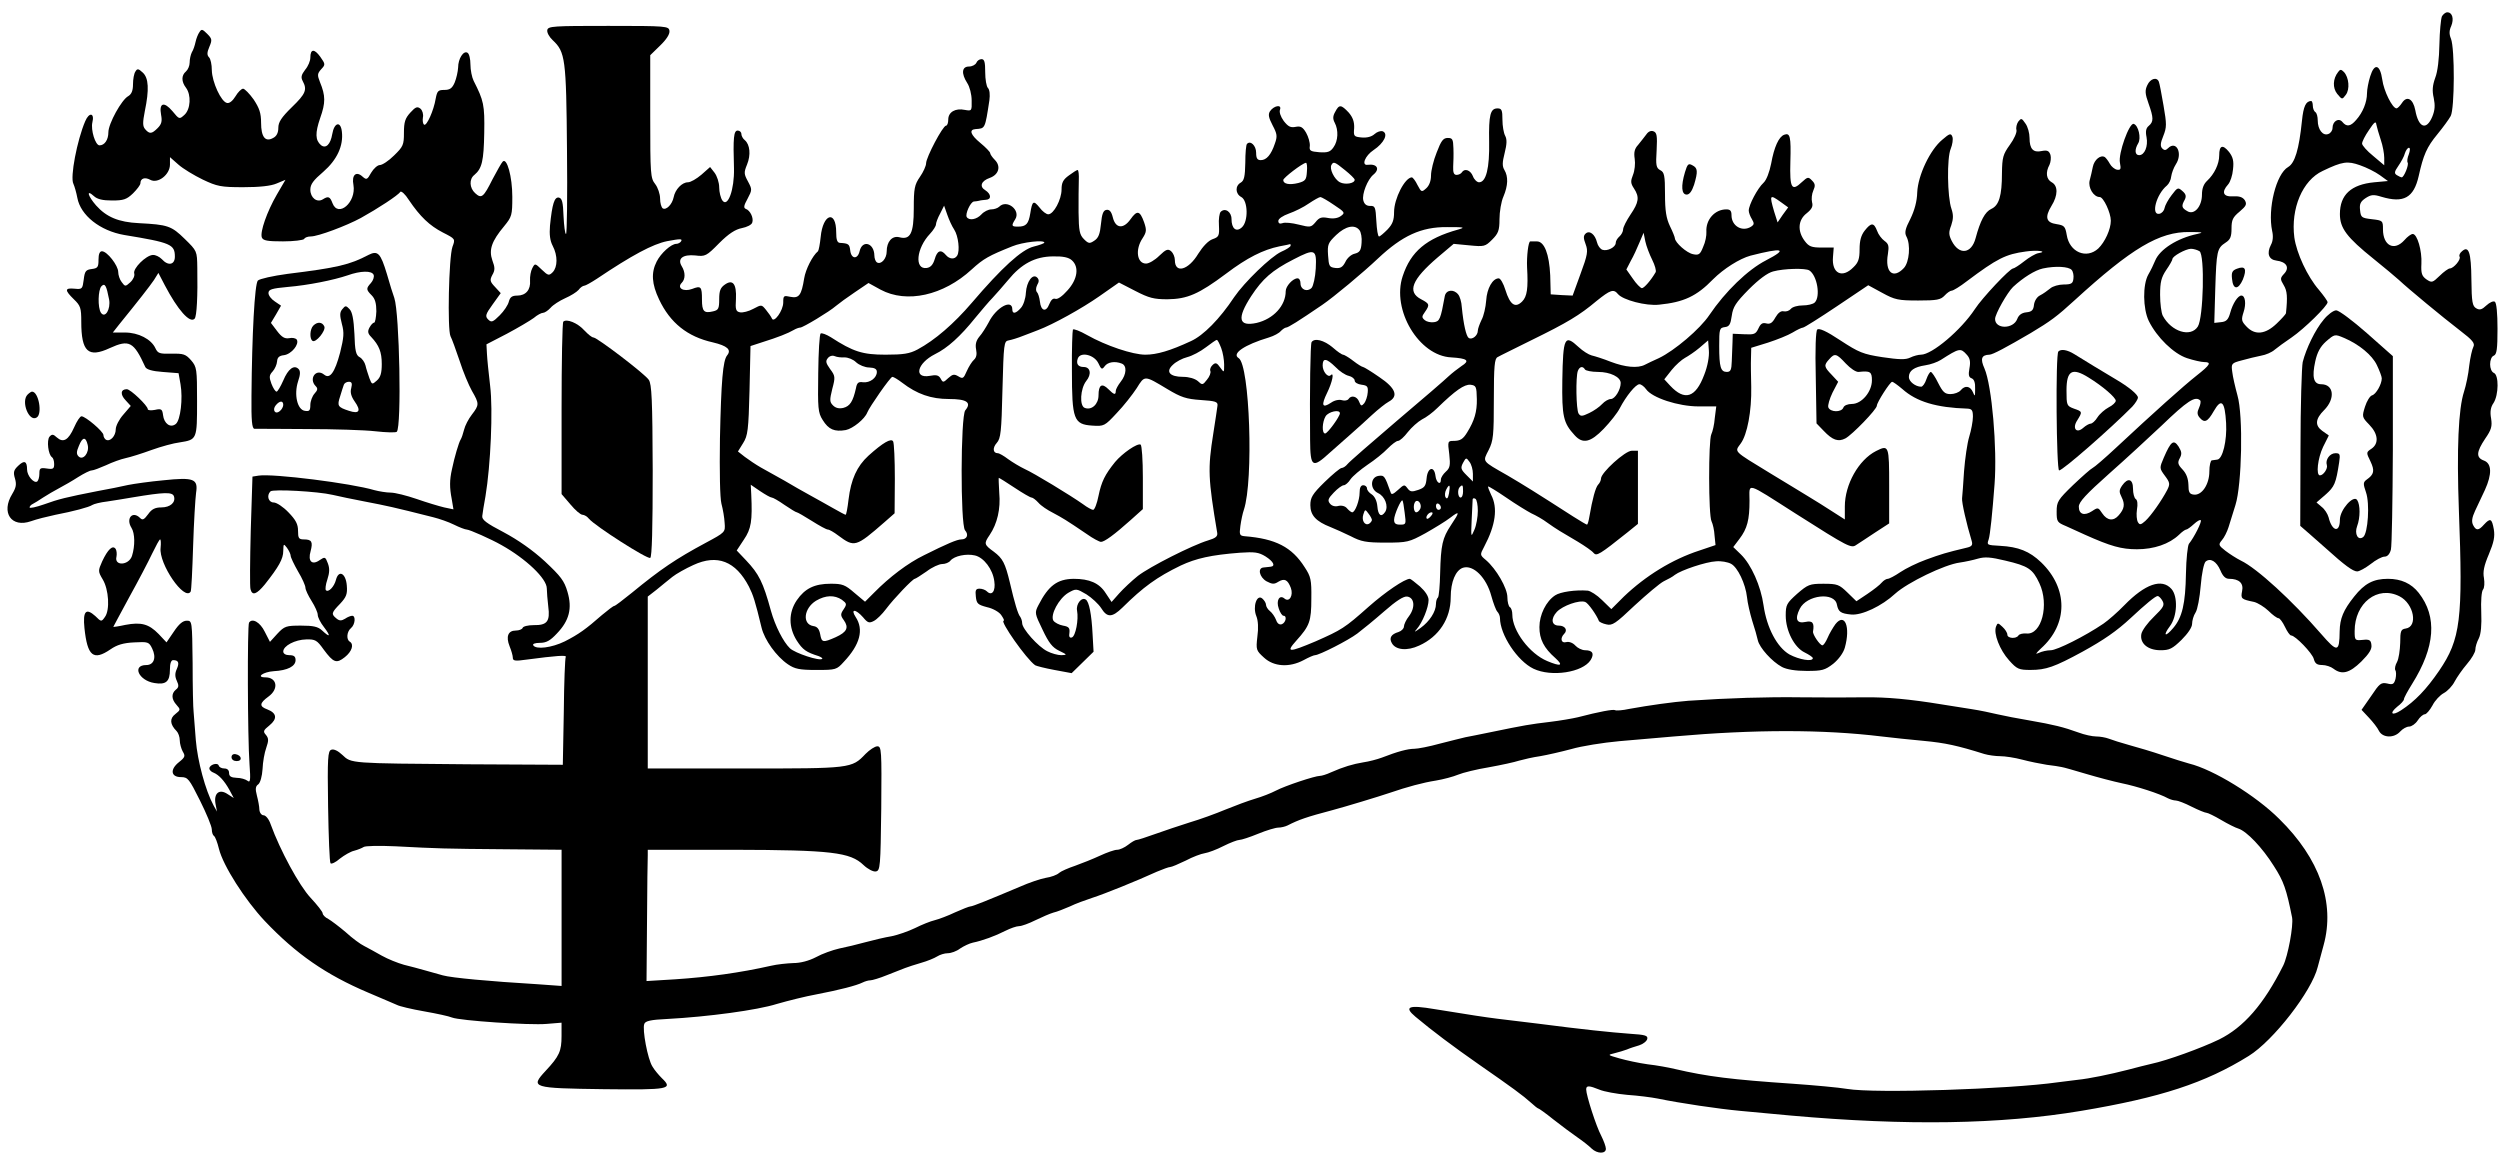 <svg preserveAspectRatio="xMidYMid meet" viewBox="0 0 1015 471" height="471pt" width="1015pt" xmlns="http://www.w3.org/2000/svg" version="1.0">

<g stroke="none" fill="#000000" transform="translate(0,471) scale(0.1,-0.1)">
<path d="M9914 4643 c-4 -10 -9 -61 -10 -113 -1 -58 -7 -111 -17 -136 -11 -31
-13 -52 -6 -82 6 -30 5 -49 -6 -76 -24 -57 -56 -45 -69 27 -9 46 -34 60 -54
29 -8 -12 -18 -22 -22 -22 -17 0 -52 71 -58 117 -9 62 -32 68 -49 13 -7 -22
-13 -53 -13 -69 0 -36 -17 -78 -44 -108 -23 -27 -39 -29 -56 -8 -15 18 -40 3
-40 -25 0 -10 -8 -21 -17 -24 -22 -9 -43 18 -43 55 0 15 -4 31 -10 34 -5 3
-10 15 -10 26 0 10 -3 19 -7 19 -21 -1 -31 -21 -37 -80 -12 -118 -29 -172 -56
-188 -49 -28 -84 -170 -65 -260 5 -21 3 -42 -5 -56 -18 -35 -9 -60 22 -64 41
-5 55 -28 32 -53 -17 -18 -17 -22 -2 -47 14 -23 16 -47 9 -114 -1 -4 -18 -23
-38 -42 -46 -44 -88 -48 -122 -12 -21 22 -22 28 -12 59 11 33 7 67 -9 67 -14
0 -35 -32 -45 -69 -8 -29 -16 -37 -38 -39 l-27 -3 4 138 c5 154 7 165 42 188
19 12 24 24 24 57 0 35 5 46 33 69 27 23 30 30 21 46 -9 13 -22 17 -48 16 -40
-3 -48 17 -20 48 9 10 18 37 20 61 4 34 0 50 -16 71 -26 32 -40 27 -40 -14 0
-35 -20 -76 -49 -103 -14 -13 -21 -31 -21 -56 0 -49 -32 -85 -60 -67 -23 13
-24 21 -10 46 7 14 5 23 -9 35 -18 16 -20 16 -44 -16 -14 -18 -27 -42 -29 -53
-2 -11 -11 -21 -21 -23 -35 -7 -13 79 31 115 8 7 16 23 17 36 2 14 10 36 19
50 29 44 2 99 -32 65 -9 -9 -15 -9 -23 -1 -9 9 -8 22 4 51 14 35 14 48 1 123
-8 46 -16 90 -19 97 -8 21 -35 13 -47 -14 -10 -21 -9 -35 5 -74 21 -59 21 -74
1 -91 -11 -9 -14 -22 -9 -46 7 -37 -8 -73 -30 -73 -18 0 -19 23 -4 48 13 21 1
73 -18 79 -18 6 -64 -122 -56 -158 5 -26 3 -30 -12 -28 -10 2 -23 13 -29 24
-6 11 -15 23 -20 27 -17 11 -43 -10 -49 -39 -3 -16 -9 -41 -13 -56 -7 -29 16
-67 41 -67 15 0 45 -64 45 -96 0 -35 -24 -87 -51 -113 -48 -44 -117 -15 -128
55 -6 35 -10 39 -41 44 -43 6 -49 28 -21 74 27 43 27 82 1 96 -22 12 -26 40
-9 71 5 11 7 29 4 40 -6 17 -13 20 -35 16 -35 -8 -50 8 -50 53 0 19 -7 46 -17
59 -15 22 -17 22 -29 7 -6 -9 -10 -25 -7 -34 2 -10 -10 -37 -27 -60 -28 -39
-31 -51 -32 -115 0 -92 -12 -131 -43 -145 -26 -12 -45 -48 -64 -119 -17 -64
-67 -70 -97 -11 -12 24 -13 35 -2 63 9 27 9 43 1 67 -17 48 -19 207 -3 244 7
17 10 39 7 48 -6 16 -11 15 -41 -11 -50 -41 -99 -145 -102 -214 -1 -37 -11
-73 -28 -108 -21 -40 -24 -56 -16 -71 18 -33 12 -104 -10 -128 -44 -47 -78
-17 -65 57 5 32 3 41 -14 53 -11 8 -25 26 -30 41 -13 34 -24 34 -50 1 -15 -19
-21 -41 -21 -76 0 -39 -5 -54 -25 -73 -46 -47 -89 -25 -83 42 l3 38 -49 0
c-41 0 -52 4 -69 27 -30 40 -27 85 8 112 21 17 27 28 22 45 -3 13 -1 34 5 47
9 20 8 28 -5 41 -15 16 -18 15 -41 -6 -42 -40 -50 -25 -47 82 3 103 -1 119
-25 110 -22 -8 -41 -50 -53 -117 -7 -35 -19 -67 -31 -78 -24 -22 -60 -90 -60
-113 0 -8 6 -24 13 -35 10 -17 9 -22 -3 -30 -36 -23 -80 2 -80 46 0 18 -5 24
-21 24 -47 0 -84 -42 -81 -91 1 -15 -4 -42 -13 -61 -12 -31 -18 -35 -41 -30
-26 5 -73 47 -74 65 0 4 -9 27 -20 49 -15 32 -20 62 -20 130 0 76 -3 89 -19
97 -17 9 -19 20 -15 81 3 59 1 72 -13 77 -10 4 -21 -1 -29 -13 -8 -10 -22 -29
-33 -42 -15 -16 -18 -31 -14 -57 3 -19 0 -48 -7 -65 -10 -25 -10 -34 4 -55 23
-35 20 -56 -14 -106 -16 -24 -30 -51 -30 -60 0 -9 -7 -22 -15 -29 -8 -7 -15
-18 -15 -26 0 -18 -35 -35 -54 -28 -9 3 -19 17 -22 30 -8 33 -31 51 -47 35 -9
-9 -8 -19 1 -43 10 -27 8 -42 -21 -120 l-32 -88 -44 2 -45 3 -2 77 c-4 87 -24
138 -54 138 -11 0 -23 0 -27 0 -8 0 -15 -62 -13 -105 5 -86 0 -119 -20 -139
-28 -28 -49 -14 -68 47 -8 26 -20 47 -27 47 -25 0 -48 -41 -51 -90 -2 -27 -10
-63 -19 -79 -8 -17 -15 -36 -15 -44 0 -19 -23 -38 -37 -29 -10 7 -21 54 -28
125 -1 21 -8 44 -15 52 -19 23 -49 18 -54 -7 -17 -94 -21 -103 -44 -106 -13
-2 -30 2 -37 8 -13 11 -13 15 0 33 21 30 19 34 -15 52 -58 30 -38 80 67 170
l65 55 63 -6 c61 -6 65 -5 93 23 25 25 30 37 30 83 0 30 7 72 16 92 19 45 20
81 4 108 -9 15 -9 30 1 69 9 36 10 55 2 70 -6 11 -11 40 -11 65 0 39 -3 46
-20 46 -29 0 -36 -26 -34 -135 2 -107 -12 -165 -41 -165 -8 0 -20 11 -25 25
-10 25 -34 33 -45 15 -3 -5 -13 -10 -21 -10 -11 0 -15 9 -14 33 1 17 2 51 1
75 -1 37 -4 42 -23 42 -19 0 -27 -12 -45 -59 -13 -32 -23 -74 -23 -93 0 -22
-7 -41 -19 -52 -19 -17 -20 -17 -36 13 -8 17 -19 31 -23 31 -28 -1 -72 -86
-72 -141 0 -33 -6 -49 -27 -71 -15 -15 -30 -28 -34 -28 -5 0 -9 28 -11 63 -3
56 -5 62 -25 61 -15 0 -24 7 -28 23 -6 25 17 84 41 104 28 23 15 45 -23 40
-27 -4 -11 37 24 60 42 28 61 66 37 76 -8 3 -23 -2 -33 -11 -12 -11 -31 -16
-53 -14 -31 3 -33 5 -30 38 1 25 -5 43 -22 63 -31 33 -39 34 -55 3 -10 -17
-10 -29 -2 -44 16 -30 14 -74 -5 -100 -13 -19 -24 -22 -57 -20 -37 3 -42 6
-39 26 1 13 -6 37 -15 53 -14 24 -23 28 -43 24 -20 -4 -30 1 -48 24 -13 18
-19 37 -15 46 8 23 -26 16 -41 -7 -8 -13 -5 -26 11 -57 18 -34 20 -44 9 -74
-15 -45 -34 -67 -57 -67 -14 0 -19 7 -19 30 0 29 -23 51 -37 36 -4 -3 -7 -38
-7 -77 -1 -56 -5 -72 -18 -80 -24 -13 -23 -46 2 -59 27 -15 29 -99 2 -123 -23
-21 -42 -5 -42 34 0 29 -26 47 -44 29 -5 -5 -9 -30 -7 -55 2 -42 0 -47 -26
-56 -17 -6 -39 -29 -58 -59 -40 -67 -95 -82 -95 -26 0 13 -7 29 -15 36 -13 11
-21 8 -48 -18 -18 -18 -42 -32 -54 -32 -37 0 -45 57 -14 103 16 25 17 33 6 65
-17 47 -28 50 -55 12 -29 -41 -61 -38 -72 8 -6 24 -14 32 -26 30 -13 -2 -18
-17 -22 -57 -4 -41 -10 -57 -27 -68 -19 -13 -24 -12 -42 6 -18 18 -21 34 -22
109 0 48 0 106 1 130 1 23 -1 42 -5 42 -3 0 -19 -10 -35 -22 -24 -17 -30 -30
-30 -57 0 -41 -32 -101 -54 -101 -8 0 -24 12 -35 27 -25 31 -30 28 -38 -23 -7
-43 -17 -54 -50 -54 -26 0 -28 3 -11 30 23 37 -34 82 -65 51 -6 -6 -21 -11
-32 -11 -12 0 -30 -9 -40 -20 -19 -21 -50 -27 -60 -11 -7 12 15 61 29 63 6 0
16 2 21 3 6 2 18 3 28 4 23 1 22 23 -3 39 -25 15 -16 38 19 50 36 13 46 47 20
73 -10 10 -19 23 -19 28 0 4 -18 23 -40 41 -40 33 -47 54 -19 56 39 3 38 -1
56 117 3 23 1 43 -6 50 -6 6 -11 35 -11 64 0 41 -3 53 -15 53 -9 0 -18 -7 -21
-15 -4 -8 -17 -15 -30 -15 -29 0 -32 -28 -7 -67 10 -15 18 -46 18 -71 1 -43 0
-43 -28 -38 -38 8 -67 -9 -67 -39 0 -14 -4 -25 -9 -25 -13 0 -81 -129 -81
-153 0 -10 -11 -35 -25 -55 -22 -32 -25 -47 -25 -128 0 -102 -14 -129 -59
-117 -29 7 -51 -18 -51 -58 0 -29 -23 -55 -40 -44 -5 3 -10 16 -10 28 -1 51
-49 65 -60 17 -8 -34 -34 -32 -38 3 -3 26 -7 29 -42 31 -11 1 -15 13 -15 43 0
92 -54 76 -63 -19 -3 -29 -8 -55 -11 -58 -22 -18 -50 -73 -56 -110 -11 -69
-21 -82 -56 -75 -27 6 -29 5 -29 -23 0 -33 -38 -85 -46 -65 -3 7 -14 23 -24
35 -18 22 -18 22 -52 4 -18 -10 -43 -16 -53 -14 -17 3 -20 11 -17 54 3 62 -13
82 -46 58 -17 -12 -22 -25 -22 -58 0 -39 -3 -45 -25 -50 -37 -9 -45 0 -45 48
0 53 -4 57 -40 43 -35 -13 -63 4 -42 25 15 15 15 43 0 67 -19 31 4 49 55 44
40 -5 45 -3 97 50 39 39 66 56 92 61 20 4 39 13 42 22 7 18 -8 50 -26 56 -10
4 -8 14 7 41 19 36 19 38 2 70 -17 31 -17 37 -4 69 16 39 12 81 -9 99 -8 6
-14 18 -14 25 0 8 -7 14 -15 14 -16 0 -19 -28 -15 -154 2 -85 -25 -160 -47
-130 -7 10 -13 34 -13 53 0 20 -9 47 -19 60 l-18 23 -35 -31 c-20 -17 -44 -31
-55 -31 -24 0 -52 -29 -58 -61 -6 -29 -30 -53 -44 -45 -6 4 -11 22 -11 40 0
18 -9 45 -20 59 -19 24 -20 40 -20 274 l0 249 40 39 c26 25 40 47 38 60 -3 19
-10 20 -248 20 -224 0 -245 -1 -248 -17 -2 -10 8 -28 22 -41 51 -48 55 -74 58
-445 2 -188 0 -342 -4 -342 -4 0 -8 33 -10 72 -2 58 -6 73 -19 76 -18 3 -27
-25 -36 -114 -3 -36 0 -61 11 -82 21 -40 20 -86 0 -107 -15 -15 -19 -14 -44
10 -28 27 -28 27 -39 6 -6 -11 -10 -34 -9 -50 3 -37 -17 -61 -52 -61 -21 0
-29 -6 -34 -24 -3 -14 -20 -39 -37 -56 -28 -28 -34 -30 -47 -17 -13 13 -11 21
18 61 l33 46 -23 25 c-21 22 -22 28 -11 49 11 19 11 30 0 59 -15 43 -3 78 48
139 31 38 33 44 33 119 0 82 -22 161 -39 143 -5 -5 -23 -37 -41 -71 -37 -74
-45 -81 -71 -57 -23 21 -25 57 -3 74 31 26 38 57 40 170 2 115 -2 131 -43 212
-7 14 -13 44 -13 66 0 23 -5 44 -12 48 -16 10 -38 -24 -38 -60 -1 -17 -7 -44
-14 -61 -10 -23 -19 -30 -42 -30 -25 0 -29 -4 -35 -35 -8 -49 -37 -113 -47
-106 -5 3 -7 16 -5 29 3 13 -2 29 -10 36 -13 10 -20 7 -41 -16 -21 -23 -26
-38 -26 -82 0 -49 -3 -56 -40 -92 -22 -22 -48 -39 -58 -39 -9 0 -25 -14 -35
-31 -16 -29 -19 -30 -35 -16 -26 24 -45 7 -37 -34 12 -70 -62 -134 -85 -74
-10 27 -17 30 -39 16 -24 -15 -51 6 -51 39 0 22 12 38 53 73 55 48 82 105 75
163 -5 44 -31 37 -39 -10 -7 -42 -26 -61 -46 -45 -23 20 -24 49 -3 110 22 62
22 90 -1 146 -11 28 -11 34 5 52 18 19 17 21 -4 51 -24 33 -40 32 -40 -4 0
-13 -9 -35 -21 -49 -16 -21 -18 -31 -10 -46 19 -35 12 -52 -44 -106 -43 -42
-55 -61 -55 -84 0 -20 -7 -34 -21 -41 -32 -18 -49 4 -49 62 0 39 -7 59 -30 94
-17 24 -37 44 -43 44 -7 0 -21 -14 -31 -31 -11 -18 -24 -29 -34 -27 -24 4 -61
85 -62 133 0 23 -5 46 -11 52 -9 9 -9 20 1 43 12 28 11 33 -9 53 -19 19 -23
20 -31 7 -6 -8 -13 -26 -16 -40 -3 -14 -9 -33 -15 -42 -5 -10 -9 -28 -9 -42 0
-13 -7 -29 -15 -36 -19 -16 -19 -41 0 -66 22 -29 19 -87 -6 -110 -21 -19 -21
-19 -49 15 -34 40 -55 34 -46 -15 5 -26 2 -38 -14 -54 -24 -24 -33 -25 -51 -4
-10 12 -10 27 -1 73 18 87 16 135 -9 157 -17 16 -22 16 -29 4 -6 -8 -10 -32
-10 -52 0 -26 -6 -40 -19 -48 -27 -14 -81 -112 -81 -147 0 -30 -15 -53 -36
-53 -17 0 -36 63 -29 93 10 39 -13 43 -29 5 -33 -77 -62 -228 -48 -254 5 -11
12 -36 16 -57 13 -71 92 -134 191 -151 189 -31 205 -38 205 -88 0 -33 -27 -39
-53 -10 -10 10 -26 18 -37 17 -28 -2 -81 -55 -75 -75 3 -9 -4 -25 -16 -36 -20
-18 -21 -18 -35 1 -8 10 -14 29 -14 41 0 26 -45 84 -66 84 -9 0 -14 -11 -14
-34 0 -30 -3 -35 -27 -38 -24 -3 -29 -8 -33 -43 -5 -38 -6 -40 -37 -37 -41 4
-41 -6 -3 -43 27 -26 30 -35 30 -91 0 -122 28 -148 116 -107 79 36 97 26 144
-77 5 -10 28 -17 71 -20 l64 -5 8 -45 c10 -58 0 -145 -19 -161 -22 -18 -48 1
-52 36 -3 24 -7 27 -33 21 -16 -3 -29 -2 -29 3 0 14 -70 81 -85 81 -25 0 -28
-21 -5 -45 l21 -23 -30 -35 c-17 -19 -31 -46 -31 -60 0 -27 -23 -52 -40 -42
-5 3 -10 12 -10 19 0 14 -73 76 -89 76 -6 0 -19 -20 -30 -45 -23 -52 -44 -64
-70 -41 -15 14 -20 14 -30 3 -12 -15 -5 -73 10 -83 5 -3 9 -15 9 -28 0 -19 -4
-22 -30 -18 -27 4 -30 1 -30 -21 0 -14 -4 -28 -9 -32 -14 -8 -41 24 -41 49 0
34 -11 39 -36 15 -18 -17 -21 -26 -13 -52 7 -24 4 -37 -11 -62 -47 -76 -4
-139 76 -111 22 8 66 19 99 26 73 14 137 31 150 40 6 4 33 11 60 14 28 4 75
12 105 17 126 21 159 22 166 5 9 -25 -14 -46 -51 -46 -25 0 -39 -7 -53 -27
-17 -23 -23 -26 -33 -16 -31 31 -59 -2 -35 -40 14 -22 15 -73 2 -114 -13 -39
-73 -42 -63 -3 2 10 1 24 -3 31 -12 18 -32 -1 -55 -50 -17 -38 -17 -41 2 -73
25 -41 30 -125 9 -153 -14 -20 -15 -20 -39 4 -38 34 -51 20 -44 -49 12 -114
36 -134 106 -86 26 18 52 26 96 28 56 3 60 2 73 -25 18 -37 7 -67 -24 -67 -59
0 -31 -63 33 -73 47 -8 63 6 63 54 0 26 5 39 13 39 22 0 26 -11 15 -36 -8 -17
-8 -31 0 -48 9 -19 8 -27 -4 -36 -19 -16 -18 -39 3 -62 17 -19 16 -20 -5 -37
-24 -18 -22 -42 5 -69 7 -7 13 -24 13 -38 0 -13 6 -34 12 -45 11 -18 10 -23
-15 -43 -38 -30 -33 -61 8 -61 28 0 33 -7 77 -95 26 -52 48 -105 48 -117 0
-12 4 -24 9 -27 5 -3 14 -27 20 -52 17 -69 106 -208 186 -293 127 -134 248
-218 420 -291 55 -23 107 -46 117 -50 9 -5 58 -17 110 -26 51 -9 102 -20 113
-25 32 -13 317 -32 384 -26 l61 5 0 -54 c0 -62 -9 -82 -65 -142 -63 -68 -55
-70 237 -74 266 -3 282 0 235 45 -12 12 -30 33 -38 47 -19 29 -42 151 -33 173
4 12 27 17 92 20 168 9 367 36 446 61 45 13 117 31 161 39 94 18 163 36 187
48 10 5 24 9 32 9 7 0 38 9 67 21 30 12 63 25 74 29 11 4 40 14 65 21 25 7 54
19 65 26 11 7 30 13 43 13 13 0 36 8 50 19 15 10 38 21 52 24 39 8 91 27 132
48 20 10 45 19 56 19 10 0 40 11 66 24 27 13 59 27 73 31 14 3 44 15 67 25 22
11 64 26 91 35 50 16 181 69 262 106 24 10 48 19 54 19 6 0 34 12 63 26 28 15
63 28 77 30 14 2 49 15 76 29 28 14 57 25 65 25 8 0 42 11 76 25 34 14 71 25
82 25 11 0 28 4 38 9 45 23 76 34 182 62 49 13 188 55 235 71 67 23 133 41
185 49 30 5 71 16 90 24 19 8 76 22 125 30 50 9 105 21 123 27 18 5 56 14 85
18 29 5 86 18 127 29 41 12 129 26 195 32 66 6 165 14 220 19 331 29 606 29
845 0 41 -5 118 -13 172 -18 85 -8 136 -19 244 -53 17 -5 46 -9 65 -9 19 0 59
-6 89 -14 30 -8 75 -17 100 -21 25 -3 52 -7 60 -9 8 -1 53 -14 100 -28 47 -14
112 -31 145 -38 59 -12 153 -42 187 -61 10 -5 24 -9 32 -9 8 0 37 -11 64 -25
28 -14 55 -25 61 -25 5 0 32 -13 59 -29 27 -16 59 -32 70 -35 34 -11 97 -77
144 -152 40 -62 51 -94 74 -209 6 -33 -17 -157 -36 -195 -79 -158 -161 -251
-260 -300 -72 -35 -213 -86 -275 -99 -22 -5 -65 -16 -95 -24 -74 -19 -156 -36
-205 -41 -22 -3 -58 -7 -80 -10 -196 -28 -743 -46 -855 -27 -36 6 -135 15
-220 21 -250 17 -347 29 -480 60 -25 6 -74 15 -110 19 -36 5 -87 16 -115 24
-49 14 -49 14 -20 21 17 4 39 11 50 15 11 5 33 12 50 17 16 5 31 17 33 26 3
14 -9 17 -70 21 -80 6 -188 17 -373 41 -66 8 -140 17 -165 20 -48 6 -108 15
-255 39 -106 18 -127 10 -78 -31 68 -57 152 -120 258 -194 134 -93 179 -126
211 -155 14 -13 27 -23 29 -23 3 0 31 -20 62 -45 32 -25 76 -58 98 -73 22 -15
47 -35 57 -45 23 -22 58 -22 58 -1 0 9 -9 33 -19 53 -20 37 -61 164 -61 188 0
17 12 16 54 -1 19 -8 69 -17 112 -21 44 -3 99 -10 124 -15 92 -19 248 -42 335
-50 50 -5 142 -13 205 -19 472 -42 852 -36 1180 19 322 54 503 113 680 223
100 62 256 263 280 361 5 17 15 57 24 89 47 171 -16 351 -180 512 -95 95 -268
201 -366 225 -18 5 -67 20 -108 34 -41 14 -102 32 -135 41 -33 9 -70 21 -83
26 -13 5 -36 9 -51 9 -16 0 -48 7 -72 16 -61 22 -101 32 -199 49 -47 8 -105
19 -130 25 -25 6 -72 16 -105 21 -33 5 -87 14 -120 19 -134 22 -225 30 -315
29 -52 -1 -167 -1 -255 0 -145 2 -297 -3 -460 -14 -63 -5 -157 -18 -240 -33
-27 -6 -54 -8 -58 -5 -7 4 -63 -6 -151 -29 -21 -5 -73 -14 -115 -19 -76 -9
-101 -13 -241 -42 -41 -8 -86 -18 -100 -20 -14 -3 -60 -15 -104 -26 -43 -12
-90 -21 -104 -21 -26 0 -68 -11 -132 -36 -19 -7 -53 -16 -75 -19 -42 -7 -80
-18 -132 -41 -17 -8 -37 -14 -44 -14 -20 0 -141 -40 -179 -60 -19 -10 -57 -25
-85 -33 -27 -8 -81 -28 -120 -44 -38 -16 -104 -40 -145 -52 -41 -13 -104 -34
-140 -47 -36 -13 -70 -24 -75 -24 -6 0 -21 -9 -35 -20 -14 -11 -34 -20 -44
-20 -11 0 -42 -11 -70 -24 -28 -13 -73 -31 -101 -41 -27 -9 -57 -22 -65 -29
-8 -8 -33 -17 -54 -20 -22 -4 -69 -20 -105 -36 -128 -54 -192 -80 -201 -80 -5
0 -33 -11 -62 -24 -29 -14 -67 -28 -83 -32 -17 -4 -52 -18 -80 -32 -27 -13
-70 -28 -95 -33 -25 -4 -72 -15 -105 -24 -33 -9 -82 -21 -108 -26 -26 -6 -69
-21 -94 -35 -29 -15 -63 -24 -92 -24 -25 -1 -66 -5 -91 -11 -124 -28 -253 -46
-390 -55 l-115 -7 2 244 c1 134 2 254 3 267 l0 22 346 0 c400 -1 476 -10 530
-62 18 -17 40 -28 50 -26 18 3 19 19 22 256 2 238 1 252 -16 252 -10 0 -31
-14 -48 -31 -56 -59 -59 -59 -490 -59 l-394 0 0 349 0 349 36 28 c19 16 48 39
64 52 15 12 54 34 85 48 97 45 172 16 226 -88 17 -34 25 -58 51 -166 12 -50
60 -117 107 -149 28 -19 47 -23 116 -23 79 0 82 1 111 33 66 70 82 131 48 182
-22 34 0 33 30 -1 19 -23 25 -25 44 -15 12 6 34 28 49 48 33 44 109 123 117
123 3 0 25 14 48 30 22 17 51 30 63 30 13 0 28 6 34 14 16 19 64 29 99 21 36
-8 73 -56 79 -105 6 -40 -10 -61 -30 -41 -6 6 -19 11 -30 11 -15 0 -18 -6 -15
-32 3 -29 8 -33 45 -43 24 -5 50 -20 58 -32 9 -13 14 -23 10 -23 -17 0 92
-156 128 -181 5 -3 40 -12 78 -19 l70 -13 44 43 45 44 -4 71 c-4 80 -14 133
-28 141 -17 11 -40 -19 -35 -45 7 -37 -6 -104 -21 -109 -9 -3 -13 3 -10 19 2
19 -2 25 -26 29 -16 3 -33 12 -39 20 -14 23 22 90 60 113 32 18 33 18 74 -6
22 -14 49 -39 60 -56 24 -39 44 -39 86 2 85 84 140 124 237 171 62 29 123 43
241 52 59 4 75 2 103 -15 33 -21 42 -40 20 -42 -7 -1 -20 -2 -28 -3 -25 -2
-17 -39 12 -56 23 -12 31 -13 48 -2 25 15 38 9 51 -25 11 -30 -6 -60 -26 -43
-20 17 -35 -8 -23 -41 5 -16 14 -29 19 -29 15 0 10 -27 -6 -34 -10 -4 -19 2
-24 17 -5 13 -16 29 -25 36 -9 7 -16 19 -16 26 0 7 -7 18 -15 25 -22 19 -40
-33 -24 -72 7 -17 9 -48 4 -83 -6 -53 -5 -56 27 -85 40 -37 103 -41 161 -10
20 11 41 20 46 20 17 0 135 60 172 88 20 15 69 55 109 90 49 43 79 62 93 60
30 -4 34 -44 8 -79 -12 -15 -21 -35 -21 -43 0 -8 -10 -18 -22 -22 -30 -9 -39
-24 -27 -45 15 -28 62 -33 111 -10 80 36 128 109 128 196 0 63 20 110 50 120
42 13 95 -40 115 -115 8 -29 19 -58 24 -63 6 -6 11 -18 11 -26 0 -68 71 -175
136 -206 73 -35 200 -15 232 35 16 26 8 40 -22 40 -13 0 -31 9 -40 19 -10 11
-25 17 -37 14 -21 -6 -26 16 -8 34 15 15 3 33 -22 33 -30 0 -34 28 -8 56 24
25 91 49 115 40 12 -4 47 -54 56 -78 2 -3 15 -10 30 -13 24 -6 37 3 115 77 49
45 102 90 118 98 17 8 37 19 45 26 25 19 126 53 167 55 21 2 48 -3 61 -10 27
-14 59 -81 65 -136 2 -22 12 -65 21 -95 10 -30 20 -66 23 -80 7 -30 57 -86 98
-108 19 -10 55 -16 100 -16 63 0 74 3 108 29 22 18 41 44 47 65 24 85 0 144
-38 96 -10 -14 -25 -39 -32 -56 -7 -16 -16 -30 -21 -30 -10 0 -40 44 -38 56 6
35 -2 45 -30 39 -36 -8 -45 11 -24 53 28 57 142 70 151 17 6 -29 15 -36 58
-40 43 -4 124 34 179 85 50 45 200 118 262 126 21 3 54 10 74 16 28 8 52 6
110 -8 94 -22 112 -34 139 -92 41 -87 9 -211 -53 -204 -14 1 -28 -2 -32 -8 -9
-15 -45 -12 -45 3 0 8 -9 22 -20 32 -18 17 -20 17 -26 1 -11 -28 15 -95 53
-137 32 -36 40 -39 87 -39 63 0 97 12 211 74 87 48 139 84 195 136 61 57 101
90 110 90 5 0 14 -9 20 -20 9 -17 4 -26 -35 -64 -25 -24 -48 -55 -51 -70 -7
-38 26 -66 78 -66 36 0 48 6 85 42 26 26 43 51 43 65 0 13 6 34 14 46 8 12 17
61 21 109 4 50 13 92 20 98 19 16 44 1 60 -36 10 -24 21 -34 35 -34 41 0 60
-18 53 -50 -6 -31 -4 -33 49 -44 15 -4 41 -20 58 -36 17 -17 35 -30 41 -30 5
0 17 -16 26 -35 9 -19 20 -35 25 -35 17 0 86 -72 92 -95 5 -19 13 -25 34 -25
15 0 36 -7 46 -15 34 -26 65 -18 113 29 32 32 44 51 41 68 -2 19 -8 23 -35 20
-32 -3 -33 -2 -33 36 0 114 93 186 182 141 59 -30 76 -124 25 -131 -19 -3 -22
-9 -22 -58 -1 -30 -6 -65 -13 -78 -7 -12 -10 -27 -7 -33 4 -5 4 -21 1 -35 -6
-22 -11 -25 -34 -19 -25 5 -31 0 -65 -51 l-39 -56 30 -32 c16 -17 35 -41 41
-54 15 -28 61 -30 86 -2 10 11 26 20 36 20 10 0 26 11 35 25 9 14 22 25 29 25
6 0 20 16 31 36 10 20 31 42 46 50 15 8 35 29 44 47 9 17 32 50 50 71 19 22
34 48 34 58 0 11 6 31 14 46 9 18 12 54 10 106 -2 45 1 85 7 92 6 7 7 28 4 47
-5 25 0 50 20 97 20 48 25 71 20 101 -8 44 -14 47 -40 19 -22 -25 -32 -25 -44
-2 -7 14 -5 30 8 58 10 21 28 60 40 85 29 64 28 107 -4 119 -33 12 -31 35 5
89 25 36 29 50 24 82 -5 27 -2 46 10 63 21 33 22 114 1 122 -9 4 -15 19 -15
35 0 17 6 32 15 35 12 5 15 27 15 109 0 63 -4 106 -11 110 -6 4 -21 -3 -34
-15 -18 -17 -27 -20 -41 -12 -16 9 -19 25 -20 117 -1 111 -11 139 -38 115 -9
-7 -13 -17 -10 -22 7 -11 -24 -48 -40 -48 -5 0 -24 -13 -41 -30 -29 -28 -32
-29 -54 -14 -18 13 -22 24 -20 63 3 53 -17 121 -35 121 -7 0 -22 -11 -34 -25
-41 -46 -87 -23 -87 44 0 35 -1 36 -45 41 -42 5 -45 7 -48 37 -3 25 2 35 23
49 22 14 32 15 64 5 90 -27 131 -4 151 84 19 86 33 118 76 170 23 28 47 61 54
74 16 30 17 274 1 314 -8 19 -7 34 1 51 12 29 5 56 -16 56 -7 0 -17 -8 -22
-17z m-248 -501 c8 -23 14 -56 14 -73 l0 -30 -45 38 c-25 20 -45 43 -45 50 0
8 12 32 28 55 22 33 28 38 30 22 2 -10 10 -38 18 -62z m114 -58 c-6 -14 -8
-29 -5 -34 6 -9 -15 -60 -24 -60 -3 0 -12 4 -20 9 -11 7 -10 14 6 37 11 16 24
39 27 52 4 12 11 22 16 22 6 0 5 -11 0 -26z m-8957 -103 c59 -28 74 -31 165
-31 66 0 112 5 135 15 l36 15 -35 -60 c-40 -69 -69 -152 -61 -174 5 -13 23
-16 86 -16 44 0 83 5 86 10 3 6 15 10 27 10 29 0 144 43 203 75 67 37 153 93
160 106 4 5 20 -9 35 -33 46 -68 84 -104 138 -132 51 -26 51 -26 39 -58 -15
-43 -21 -336 -8 -363 6 -11 22 -56 37 -100 14 -44 37 -99 50 -122 30 -52 30
-57 0 -96 -14 -18 -28 -45 -32 -62 -4 -16 -10 -34 -14 -40 -7 -11 -25 -71 -35
-120 -10 -44 -10 -75 -1 -121 l7 -42 -38 8 c-21 5 -71 20 -111 34 -41 14 -88
26 -106 26 -17 0 -47 5 -66 10 -94 28 -411 68 -470 59 l-25 -4 -7 -220 c-3
-121 -4 -228 -1 -237 7 -28 25 -21 58 19 57 72 75 104 75 136 1 30 1 31 15 13
8 -11 15 -26 15 -32 0 -7 14 -36 30 -64 17 -28 30 -58 30 -66 0 -8 11 -32 25
-54 14 -22 25 -47 25 -56 0 -10 11 -32 26 -51 28 -37 24 -43 -8 -13 -17 16
-36 20 -86 20 -60 0 -67 -2 -96 -33 l-30 -33 -21 41 c-19 39 -51 57 -64 37 -7
-12 -6 -464 2 -575 5 -65 3 -76 -8 -67 -8 6 -27 12 -44 12 -23 1 -31 6 -31 20
0 11 -7 18 -19 18 -11 0 -21 5 -23 12 -5 14 -38 3 -38 -12 0 -6 8 -14 17 -17
22 -9 44 -33 65 -71 l17 -32 -25 16 c-34 23 -57 3 -49 -40 l6 -31 -14 25 c-33
61 -65 180 -72 265 -4 50 -8 101 -9 115 -2 14 -4 103 -4 198 -2 171 -2 172
-24 172 -16 0 -32 -14 -52 -44 l-30 -44 -32 34 c-40 41 -71 49 -135 37 -27 -6
-49 -9 -49 -8 0 0 29 55 65 121 36 65 78 145 93 177 15 31 29 57 32 57 3 0 4
-15 2 -34 -8 -65 97 -218 122 -178 3 4 7 88 10 185 3 97 9 194 12 216 9 57 -9
64 -133 51 -54 -5 -118 -14 -143 -19 -25 -6 -81 -17 -125 -25 -127 -25 -156
-32 -217 -54 -32 -11 -58 -17 -58 -12 0 4 6 11 13 14 6 3 26 15 42 26 17 11
46 28 65 38 19 10 54 30 77 45 24 15 48 27 55 27 7 0 33 10 58 21 25 12 61 25
80 29 19 4 67 19 105 33 39 14 90 28 115 31 70 11 70 12 70 167 0 131 -1 139
-24 166 -22 25 -31 28 -79 27 -49 -1 -56 1 -66 22 -17 37 -69 64 -124 64 l-49
0 26 33 c78 96 124 155 141 180 l18 29 26 -50 c53 -101 102 -156 121 -136 9 9
13 92 11 207 -1 68 -1 68 -51 117 -54 53 -69 58 -186 64 -83 4 -132 25 -174
72 -34 39 -41 67 -9 38 14 -13 36 -18 74 -18 46 0 59 4 85 29 16 16 30 34 30
41 0 20 18 26 40 14 31 -17 80 21 80 62 l0 30 34 -30 c19 -17 64 -44 99 -61z
m8839 18 l33 -24 -55 -5 c-95 -9 -140 -51 -140 -129 0 -57 27 -94 138 -183 42
-34 88 -72 102 -85 36 -34 176 -150 249 -206 50 -38 60 -51 53 -65 -5 -9 -13
-44 -17 -77 -3 -33 -13 -80 -21 -105 -23 -70 -30 -234 -21 -480 17 -446 7
-525 -80 -653 -52 -76 -98 -124 -155 -161 -37 -24 -49 -13 -15 15 15 11 27 25
27 30 0 6 15 33 33 62 94 150 103 273 27 370 -30 38 -71 57 -125 57 -59 0 -95
-19 -137 -72 -44 -55 -58 -89 -59 -141 -1 -86 -9 -87 -75 -11 -118 136 -261
267 -326 298 -18 9 -46 27 -63 40 -28 22 -29 25 -14 43 9 10 21 34 27 53 6 19
19 60 28 90 26 82 32 363 8 445 -9 33 -19 76 -21 95 -5 34 -3 36 39 47 24 7
59 15 78 19 19 3 44 14 55 24 11 9 42 32 69 50 51 35 146 128 146 143 0 5 -16
27 -35 50 -47 54 -91 149 -100 213 -15 117 33 232 115 270 81 39 101 41 152
23 26 -9 62 -27 80 -40z m-4356 14 c-2 -33 -6 -38 -35 -46 -36 -9 -61 -4 -61
12 0 9 77 68 92 70 4 1 6 -16 4 -36z m155 6 c21 -17 39 -34 39 -39 0 -15 -39
-21 -60 -10 -23 12 -44 56 -34 71 8 14 13 12 55 -22z m-45 -141 c44 -29 46
-32 28 -45 -12 -9 -31 -12 -52 -8 -27 5 -36 2 -51 -17 -18 -21 -21 -22 -68
-10 -27 7 -57 10 -66 6 -11 -4 -17 -1 -17 9 0 9 18 21 43 30 23 8 60 26 81 41
21 14 42 26 47 26 4 0 29 -14 55 -32z m1815 11 l29 -21 -22 -30 -21 -31 -14
44 c-20 69 -18 71 28 38z m-3357 -111 c17 -26 24 -87 12 -106 -10 -16 -31 -15
-46 3 -20 24 -35 18 -45 -17 -7 -23 -17 -34 -33 -36 -50 -7 -42 80 14 139 13
14 24 31 24 38 0 6 7 26 17 44 l16 32 13 -37 c7 -20 19 -47 28 -60z m1645 -2
c7 -8 11 -32 9 -52 -2 -31 -8 -39 -28 -44 -14 -3 -31 -18 -38 -34 -11 -21 -20
-26 -40 -24 -25 3 -27 7 -30 51 -3 45 0 51 33 83 38 36 75 44 94 20z m401 2
c-129 -36 -192 -89 -225 -189 -46 -137 66 -324 197 -330 66 -4 77 -13 42 -35
-16 -11 -39 -29 -52 -41 -12 -12 -107 -94 -210 -181 -103 -88 -194 -167 -201
-176 -7 -9 -18 -16 -24 -16 -6 0 -37 -26 -69 -57 -50 -49 -58 -63 -58 -94 0
-41 23 -66 82 -89 18 -7 55 -24 82 -37 42 -22 62 -26 141 -26 89 0 96 2 162
38 37 21 83 49 101 63 39 30 40 25 3 -30 -35 -53 -41 -80 -44 -195 -1 -50 -5
-95 -9 -99 -5 -4 -8 -16 -8 -26 0 -31 -26 -71 -62 -97 -25 -18 -29 -20 -16 -5
23 26 48 88 48 118 0 15 -13 35 -35 55 -20 17 -38 31 -41 31 -21 0 -99 -53
-167 -113 -99 -88 -110 -94 -216 -141 -109 -46 -122 -46 -78 3 54 60 61 78 61
171 1 76 -2 89 -27 127 -52 82 -118 116 -244 126 -20 2 -22 6 -17 42 3 22 9
51 14 65 40 119 24 588 -21 616 -30 18 23 54 123 84 20 6 42 18 48 26 7 7 17
14 21 14 9 0 50 26 147 92 47 32 167 132 227 189 98 92 175 128 280 127 70 0
76 -1 45 -10z m3000 -18 c-80 -17 -151 -62 -170 -108 -6 -15 -18 -40 -28 -57
-23 -41 -22 -138 2 -188 33 -67 101 -133 155 -151 27 -9 59 -16 70 -16 31 0
25 -11 -31 -55 -52 -41 -176 -152 -326 -292 -46 -43 -89 -80 -96 -83 -7 -3
-42 -34 -79 -69 -62 -60 -67 -68 -67 -108 0 -41 2 -44 38 -59 20 -9 55 -25 77
-35 105 -47 148 -59 211 -59 69 0 131 21 171 59 12 12 25 21 29 21 4 0 18 10
31 22 13 12 25 19 28 16 6 -5 -27 -70 -48 -96 -5 -7 -11 -61 -12 -120 -2 -123
-15 -179 -52 -222 -32 -38 -43 -32 -13 8 30 40 33 121 6 151 -39 44 -107 20
-191 -66 -27 -28 -66 -62 -85 -75 -75 -51 -189 -108 -214 -108 -15 0 -37 -5
-49 -11 -15 -7 -12 -2 9 18 111 99 111 244 1 350 -47 45 -92 63 -167 67 -53 3
-54 3 -46 26 6 18 15 106 24 225 11 146 -11 400 -41 469 -18 40 -12 55 20 56
13 0 69 30 168 88 80 48 106 67 178 133 231 211 344 279 467 277 54 0 59 -2
30 -8z m-2212 -105 c11 -22 17 -44 14 -50 -19 -33 -47 -65 -56 -65 -6 1 -23
18 -37 39 l-26 37 18 35 c11 19 26 52 35 74 l17 40 7 -35 c4 -19 17 -53 28
-75z m-3943 75 c-3 -5 -12 -10 -19 -10 -21 0 -63 -38 -80 -72 -23 -45 -20 -91
10 -154 45 -95 115 -151 218 -174 59 -14 77 -30 58 -53 -17 -21 -24 -103 -29
-337 -2 -136 0 -241 6 -265 6 -22 12 -57 13 -78 3 -38 3 -38 -77 -81 -121 -65
-183 -107 -300 -203 -36 -29 -67 -53 -71 -53 -4 0 -26 -17 -50 -37 -65 -57
-94 -78 -151 -107 -53 -26 -117 -34 -128 -16 -4 6 8 10 27 10 26 0 42 9 69 38
50 52 63 102 43 169 -13 45 -27 63 -92 124 -50 46 -109 87 -167 118 -71 37
-89 51 -87 66 1 11 7 47 13 80 21 126 31 352 19 448 -6 51 -12 109 -13 131
l-2 38 83 43 c45 24 94 53 109 64 14 12 31 21 38 21 6 0 20 9 30 20 10 12 37
29 59 39 23 10 47 25 55 34 7 10 18 17 23 17 5 0 28 13 51 28 143 96 227 141
286 153 54 10 63 10 56 -1z m1475 -5 c0 -3 -19 -10 -43 -16 -49 -12 -130 -86
-252 -229 -72 -84 -149 -151 -220 -189 -32 -17 -57 -21 -130 -21 -93 0 -131
12 -222 71 -18 11 -36 18 -41 15 -5 -3 -9 -75 -10 -161 -2 -143 -1 -160 18
-190 24 -39 48 -49 94 -41 29 6 77 45 87 71 9 23 94 145 102 145 5 0 23 -11
40 -24 60 -46 117 -66 190 -66 72 0 93 -14 66 -46 -19 -24 -20 -464 -1 -487
16 -18 8 -37 -15 -37 -17 0 -59 -18 -151 -64 -66 -32 -141 -89 -203 -152 l-37
-37 -43 36 c-38 33 -49 37 -96 37 -66 0 -105 -19 -138 -67 -34 -50 -34 -110 0
-164 24 -37 38 -47 89 -63 10 -4 17 -9 14 -11 -10 -10 -110 23 -131 43 -27 26
-60 91 -77 152 -32 117 -49 150 -101 205 l-38 40 29 44 c30 44 35 76 30 184
l-2 39 38 -26 c21 -14 42 -26 47 -26 5 0 28 -13 52 -30 24 -16 46 -30 50 -30
3 0 31 -16 61 -35 30 -19 59 -35 65 -35 6 0 25 -11 42 -24 66 -49 71 -48 188
54 l41 36 1 140 c0 77 -3 145 -7 152 -8 14 -41 -5 -100 -58 -47 -43 -71 -96
-81 -178 -4 -34 -9 -62 -12 -62 -2 0 -25 12 -51 27 -26 15 -68 38 -93 52 -26
14 -73 41 -105 60 -33 18 -75 42 -95 53 -21 12 -49 31 -65 43 l-28 22 21 34
c19 30 22 53 26 214 l4 180 49 16 c61 19 104 36 126 49 10 6 22 10 27 10 11 0
119 65 145 88 12 10 46 35 76 55 l56 38 49 -27 c106 -57 255 -24 370 82 48 44
70 56 165 94 41 17 130 27 130 15z m1000 -12 c0 -5 -17 -16 -38 -25 -43 -20
-150 -124 -191 -184 -59 -89 -125 -156 -176 -179 -84 -39 -138 -55 -185 -55
-51 0 -159 36 -237 80 -28 16 -54 26 -57 22 -2 -4 -5 -80 -4 -167 0 -198 7
-218 83 -223 47 -3 50 -2 99 51 28 29 64 75 81 101 33 53 30 53 125 -4 55 -33
76 -40 135 -44 60 -4 70 -7 68 -23 -1 -10 -9 -61 -17 -113 -23 -144 -21 -183
16 -404 2 -14 -7 -21 -37 -30 -66 -20 -237 -107 -285 -144 -25 -20 -59 -52
-76 -71 l-31 -35 -24 36 c-26 41 -66 58 -130 58 -66 -1 -102 -27 -143 -107
-16 -31 -15 -34 17 -100 25 -53 40 -72 67 -85 33 -16 34 -17 9 -18 -14 0 -40
7 -57 16 -37 18 -102 91 -102 114 0 9 -4 20 -8 26 -9 10 -23 57 -42 139 -19
79 -29 98 -65 125 -40 29 -41 33 -17 68 31 46 45 106 39 171 -2 34 -3 61 -2
61 2 0 31 -18 64 -40 33 -22 64 -40 69 -40 5 0 17 -9 28 -21 10 -12 37 -30 59
-41 39 -21 50 -27 137 -86 25 -18 52 -32 58 -32 14 0 54 29 121 89 l49 44 0
128 c0 70 -4 130 -9 134 -13 7 -74 -35 -104 -71 -41 -51 -55 -79 -67 -137 -6
-31 -16 -57 -22 -57 -5 0 -24 10 -41 23 -51 36 -199 126 -237 143 -19 9 -49
27 -67 40 -17 13 -36 24 -42 24 -20 0 -22 22 -4 42 16 18 19 44 23 216 5 187
6 197 25 200 11 2 38 10 60 19 22 8 49 19 60 23 61 23 178 88 248 137 l80 56
66 -34 c56 -29 76 -34 131 -34 81 1 127 21 238 104 86 65 150 97 217 111 22 4
41 8 43 9 1 1 2 -2 2 -6z m1930 -60 c-74 -38 -165 -126 -230 -222 -38 -57
-142 -145 -205 -175 -22 -10 -48 -22 -57 -27 -29 -15 -80 -10 -138 12 -30 12
-65 23 -78 26 -12 3 -36 18 -53 34 -57 53 -63 40 -66 -135 -2 -147 4 -173 50
-223 33 -37 65 -29 118 26 26 27 56 65 65 83 26 50 65 98 80 98 7 0 19 -9 27
-20 24 -35 131 -70 213 -70 l72 0 -6 -47 c-2 -27 -9 -56 -14 -66 -12 -23 -12
-332 1 -354 5 -10 11 -36 12 -57 l4 -39 -65 -22 c-111 -36 -219 -103 -307
-187 l-51 -51 -38 37 c-20 20 -47 37 -58 38 -49 4 -111 -5 -132 -19 -37 -24
-64 -79 -64 -129 0 -49 18 -85 65 -126 34 -31 22 -35 -33 -12 -72 30 -142 123
-142 189 0 13 -4 27 -10 30 -5 3 -10 21 -10 40 0 37 -45 115 -87 151 -25 21
-25 21 -7 55 46 87 56 157 28 210 -8 17 -14 32 -12 34 2 1 35 -19 73 -45 39
-27 85 -55 102 -64 18 -8 48 -25 65 -38 38 -27 55 -37 125 -78 28 -17 57 -37
63 -45 12 -14 24 -7 138 84 l42 34 0 149 0 148 -25 0 c-27 0 -125 -89 -125
-113 0 -7 -5 -18 -11 -24 -11 -11 -24 -59 -36 -130 -3 -18 -7 -33 -10 -33 -2
0 -28 15 -56 33 -154 99 -199 127 -267 167 -105 60 -101 54 -76 103 19 38 21
59 21 206 0 135 3 165 15 171 8 5 70 35 138 69 145 71 195 101 264 159 56 45
69 50 87 28 20 -24 114 -49 167 -43 100 10 152 34 219 103 43 43 108 84 152
96 133 34 154 28 63 -19z m1105 29 c-11 -2 -37 -17 -57 -33 -20 -16 -41 -29
-45 -29 -13 0 -126 -120 -155 -165 -56 -85 -174 -185 -219 -185 -10 0 -30 -5
-44 -12 -19 -9 -45 -8 -113 2 -78 12 -95 19 -170 68 -57 38 -87 51 -94 44 -6
-6 -9 -77 -6 -195 l3 -186 29 -30 c36 -38 59 -46 88 -31 27 14 128 118 128
133 0 13 53 96 62 97 4 0 22 -13 41 -29 58 -52 138 -76 265 -80 18 -1 22 -7
22 -33 0 -18 -7 -55 -15 -81 -8 -26 -17 -89 -21 -140 -3 -51 -7 -100 -8 -110
-2 -16 18 -104 39 -173 5 -17 1 -23 -22 -28 -80 -19 -103 -26 -163 -48 -36
-13 -83 -36 -105 -51 -22 -15 -45 -27 -51 -27 -6 0 -17 -7 -24 -15 -7 -9 -33
-29 -58 -46 l-45 -30 -36 35 c-34 33 -41 36 -98 36 -56 0 -63 -3 -107 -41 -42
-38 -46 -44 -46 -88 0 -62 35 -130 77 -150 18 -9 33 -19 33 -23 0 -16 -56 -6
-95 15 -50 29 -92 108 -105 199 -11 79 -50 166 -92 207 l-31 30 25 33 c32 42
41 78 41 155 0 74 -20 80 187 -52 217 -138 226 -142 247 -127 10 6 44 29 76
50 l57 37 0 152 c0 165 -1 168 -53 142 -71 -36 -127 -136 -127 -225 l0 -53
-50 32 c-28 18 -72 46 -99 62 -27 17 -96 58 -153 93 -154 94 -146 86 -121 121
27 36 45 133 43 230 -1 42 -2 95 -1 118 l1 41 68 21 c37 12 82 30 100 41 18
11 37 20 42 20 5 0 67 39 137 86 l128 86 57 -31 c51 -28 65 -31 146 -31 76 0
91 3 107 20 10 11 23 20 29 20 6 0 34 17 61 38 124 93 158 110 240 121 48 7
92 0 50 -7z m655 8 c22 -14 16 -271 -7 -306 -29 -45 -107 -21 -142 44 -6 11
-11 50 -11 85 0 52 5 71 25 101 14 20 25 40 25 44 0 12 53 41 75 42 11 0 27
-5 35 -10z m-3588 -70 c-2 -36 -10 -71 -17 -79 -18 -18 -45 -7 -45 19 0 11 -5
20 -12 20 -19 0 -48 -32 -48 -52 0 -59 -50 -113 -118 -129 -74 -16 -81 18 -22
109 46 70 84 104 172 149 87 45 94 42 90 -37z m-990 33 c30 -27 23 -77 -18
-122 -21 -24 -41 -38 -50 -34 -9 3 -17 -5 -24 -22 -13 -34 -34 -28 -38 11 -2
16 -7 33 -12 38 -5 5 -5 17 1 29 8 13 8 22 0 30 -18 18 -43 -16 -46 -62 -1
-23 -10 -50 -20 -61 -21 -24 -35 -26 -35 -6 0 44 -66 8 -96 -53 -11 -20 -27
-46 -38 -58 -13 -16 -17 -31 -13 -52 4 -20 1 -33 -9 -42 -8 -7 -21 -28 -29
-46 -13 -30 -16 -32 -34 -21 -17 10 -23 9 -41 -7 -20 -19 -22 -19 -31 -2 -8
14 -18 16 -44 11 -67 -12 -52 51 21 88 51 25 103 72 164 148 25 30 56 67 70
81 14 15 42 47 63 72 54 66 109 95 181 96 42 1 65 -4 78 -16z m4059 -39 c6 -7
9 -23 7 -36 -2 -19 -9 -23 -39 -23 -20 0 -45 -7 -55 -16 -11 -9 -29 -22 -41
-28 -13 -6 -23 -23 -25 -38 -2 -22 -9 -29 -31 -31 -19 -2 -31 -11 -37 -27 -16
-42 -90 -42 -90 0 0 20 50 108 73 130 41 38 89 68 121 75 51 11 105 8 117 -6z
m-1065 -2 c32 -21 46 -106 22 -130 -7 -7 -29 -12 -49 -12 -20 0 -42 -6 -48
-14 -7 -8 -19 -12 -29 -10 -11 3 -23 -6 -34 -25 -12 -22 -21 -28 -37 -24 -15
4 -23 -1 -32 -21 -11 -23 -17 -25 -58 -23 l-46 2 -1 -35 c-1 -19 -2 -54 -3
-77 -1 -35 -5 -43 -20 -43 -25 0 -31 19 -31 105 0 69 1 74 23 77 18 2 23 11
28 46 5 36 16 53 69 107 41 41 76 67 99 73 44 12 132 14 147 4z m-6903 -118
c7 -39 -16 -78 -33 -54 -14 21 -12 94 2 108 14 14 20 3 31 -54z m4515 -197 c7
-18 12 -49 12 -67 0 -34 0 -34 -16 -12 -13 19 -19 21 -30 11 -8 -7 -13 -18
-10 -25 3 -7 -3 -23 -14 -36 -17 -22 -19 -22 -37 -5 -12 10 -36 17 -60 17 -54
0 -72 21 -41 49 12 12 38 26 58 31 20 5 54 23 76 40 21 16 41 30 44 30 4 0 11
-15 18 -33z m1961 -109 c-35 -93 -79 -107 -138 -44 l-24 26 30 38 c16 20 41
42 54 49 13 7 40 25 59 41 l35 30 3 -41 c2 -24 -5 -64 -19 -99z m1066 82 c13
-14 16 -28 11 -55 -5 -27 -3 -37 9 -41 10 -4 15 -18 14 -43 0 -31 -1 -33 -9
-13 -11 25 -32 29 -50 7 -7 -8 -25 -15 -41 -15 -23 0 -31 8 -50 45 -12 25 -26
45 -30 45 -4 0 -12 -13 -18 -30 -5 -16 -15 -30 -21 -30 -23 0 -50 21 -50 39 0
26 21 41 67 48 21 3 49 13 63 22 75 48 80 49 105 21z m-4556 -11 c14 0 35 -8
47 -20 12 -11 36 -21 53 -21 22 -1 31 -6 31 -18 0 -24 -28 -45 -56 -42 -19 3
-25 -2 -29 -25 -12 -53 -24 -72 -51 -79 -17 -4 -31 -1 -42 10 -14 14 -14 22
-3 67 13 48 12 53 -9 81 -17 24 -19 32 -9 44 7 9 19 12 28 8 9 -4 27 -6 40 -5z
m1030 -23 c12 -26 15 -28 26 -13 12 17 41 22 69 11 22 -8 20 -44 -4 -74 -11
-14 -20 -31 -20 -37 0 -18 -7 -16 -30 7 -26 26 -40 18 -40 -25 0 -36 -28 -62
-56 -51 -22 8 -18 78 6 109 23 28 17 57 -10 57 -23 0 -32 13 -24 35 11 28 66
15 83 -19z m3035 -2 c19 -20 41 -35 52 -34 47 5 54 1 54 -34 0 -47 -42 -96
-81 -96 -17 0 -32 -6 -35 -15 -8 -20 -53 -19 -61 1 -3 8 5 35 17 60 l23 44
-26 28 c-32 33 -33 39 -10 64 22 25 29 23 67 -18z m-1059 -24 c3 -5 27 -10 53
-10 50 0 92 -21 92 -45 0 -27 -23 -65 -40 -65 -9 0 -25 -9 -35 -20 -11 -12
-34 -28 -53 -37 -29 -14 -35 -14 -43 -2 -10 16 -12 149 -3 173 7 18 20 21 29
6z m-439 -120 c1 -52 -10 -88 -39 -135 -17 -28 -28 -35 -56 -35 -23 0 -24 -2
-17 -54 5 -45 3 -56 -14 -71 -11 -10 -20 -24 -20 -32 0 -25 -19 -13 -22 15 -5
42 -32 35 -36 -10 -3 -31 -8 -38 -34 -47 -26 -9 -33 -8 -44 7 -12 16 -14 15
-38 -7 -20 -18 -27 -21 -30 -10 -24 68 -26 70 -49 67 -34 -5 -36 -54 -2 -70
28 -13 43 -53 29 -76 -16 -24 -29 -15 -32 23 -2 22 -11 40 -23 48 -10 6 -19
17 -19 24 0 7 -7 13 -15 13 -10 0 -15 -10 -15 -30 0 -31 -18 -80 -30 -80 -4 0
-13 7 -21 16 -7 9 -21 13 -35 10 -13 -4 -27 0 -34 9 -11 13 -8 21 15 45 16 17
34 30 41 30 6 0 19 11 27 24 9 13 40 39 69 59 29 19 66 49 82 66 17 17 35 31
42 31 7 0 25 16 40 36 15 19 41 42 57 51 17 8 45 29 63 47 73 71 109 96 134
94 23 -3 25 -7 26 -58z m2937 -6 c3 -3 1 -17 -5 -30 -8 -17 -8 -27 2 -39 20
-24 33 -18 58 26 31 54 45 40 50 -49 4 -71 -14 -146 -36 -148 -6 -1 -16 -2
-22 -3 -5 0 -10 -21 -10 -45 0 -53 -31 -99 -64 -94 -17 2 -21 10 -21 40 -1 25
-8 45 -24 62 -19 20 -21 28 -11 46 9 17 8 26 -5 47 -20 30 -31 22 -60 -45 -18
-42 -18 -43 4 -73 21 -28 22 -34 10 -58 -23 -44 -66 -105 -89 -126 -18 -16
-23 -17 -30 -5 -5 8 -7 31 -4 51 4 22 2 39 -5 43 -6 4 -11 23 -11 42 0 40 -21
46 -44 13 -13 -19 -13 -26 -2 -48 14 -28 11 -47 -12 -73 -21 -25 -47 -22 -67
8 -16 24 -17 25 -41 9 -32 -21 -54 -13 -54 18 0 19 30 51 122 133 68 60 163
148 213 195 106 102 138 123 158 103z m-8577 -180 c8 -32 -19 -65 -37 -47 -9
9 -9 19 1 42 15 38 28 39 36 5z m5624 -118 l0 -31 -26 26 c-23 23 -25 29 -14
50 12 22 13 22 26 4 8 -10 14 -32 14 -49z m-97 -79 c-4 -20 -8 -25 -14 -16 -4
7 -3 21 3 32 13 25 17 18 11 -16z m57 8 c0 -14 -4 -25 -10 -25 -11 0 -14 33
-3 43 11 11 13 8 13 -18z m-4590 -14 c25 -6 83 -18 130 -27 93 -18 113 -22
279 -64 24 -6 62 -19 84 -30 22 -11 46 -20 52 -20 11 0 99 -39 141 -63 100
-56 184 -136 184 -176 0 -14 3 -47 6 -74 8 -60 -5 -76 -59 -75 -23 0 -43 -5
-45 -11 -2 -6 -15 -11 -28 -11 -31 0 -41 -24 -25 -64 7 -17 13 -38 13 -46 0
-13 8 -15 56 -8 121 16 164 19 159 11 -3 -4 -7 -105 -8 -223 l-4 -215 -385 2
c-482 4 -473 3 -510 38 -18 17 -35 25 -45 21 -14 -5 -16 -31 -13 -230 2 -123
6 -228 10 -231 4 -4 21 4 38 19 18 14 44 29 58 32 15 4 32 11 38 15 6 5 64 6
130 3 172 -9 196 -10 447 -12 l227 -2 0 -276 0 -277 -97 7 c-199 12 -349 26
-385 36 -21 6 -55 15 -75 21 -21 6 -58 16 -83 22 -25 7 -65 23 -90 37 -25 14
-57 32 -71 39 -15 7 -49 32 -75 56 -27 23 -59 47 -71 54 -13 6 -23 17 -23 23
0 6 -22 34 -49 63 -46 49 -124 193 -162 298 -7 21 -20 37 -29 37 -8 0 -16 10
-17 23 0 12 -5 38 -10 57 -7 27 -6 38 6 46 8 7 15 32 17 62 1 28 8 67 15 86
10 29 10 38 -1 52 -13 14 -11 19 14 39 33 27 30 50 -9 65 -33 12 -32 25 5 52
43 31 35 78 -13 78 -39 0 -9 22 34 25 57 3 89 20 89 45 0 15 -7 20 -25 20 -15
0 -25 6 -25 15 0 23 48 48 93 49 37 1 44 -3 71 -41 40 -54 52 -58 86 -31 29
23 38 52 20 63 -15 9 -12 41 5 55 17 14 20 50 5 50 -6 0 -19 -5 -29 -12 -15
-9 -23 -9 -35 1 -22 18 -21 23 15 60 25 27 30 39 27 74 -4 50 -33 65 -44 23
-7 -28 -31 -53 -41 -42 -3 3 -1 23 6 43 9 28 10 45 2 66 -10 27 -12 27 -33 13
-31 -22 -49 -5 -37 36 10 38 5 48 -27 48 -21 0 -24 5 -24 35 0 27 -9 44 -39
75 -21 22 -48 40 -60 40 -21 0 -30 28 -13 45 9 10 193 0 252 -14z m4650 -65
c0 -24 -6 -59 -14 -77 -14 -33 -14 -31 -11 41 2 41 4 79 4 83 1 5 6 5 11 2 6
-3 10 -26 10 -49z m-297 -8 c6 -46 6 -48 -18 -48 -19 0 -25 5 -25 20 0 20 29
85 34 78 2 -1 6 -24 9 -50z m64 18 c-4 -9 -11 -16 -17 -16 -11 0 -14 33 -3 44
11 10 26 -11 20 -28z m83 3 c0 -5 -4 -9 -10 -9 -5 0 -10 7 -10 16 0 8 5 12 10
9 6 -3 10 -10 10 -16z m-280 -50 c0 -4 -5 -11 -11 -15 -17 -10 -32 12 -24 37
7 22 8 22 21 4 8 -10 14 -22 14 -26z m240 16 c-7 -9 -15 -13 -17 -11 -7 7 7
26 19 26 6 0 6 -6 -2 -15z m-2392 -340 c20 -15 21 -18 7 -39 -13 -19 -13 -25
1 -44 21 -30 13 -48 -33 -69 -52 -23 -57 -22 -63 12 -4 21 -12 31 -27 33 -47
7 -40 72 10 103 39 23 75 24 105 4z"></path>
<path d="M1496 3675 c-76 -40 -126 -52 -329 -77 -59 -8 -113 -20 -120 -27 -13
-13 -24 -219 -26 -468 -1 -100 2 -133 12 -134 6 0 102 0 212 -1 110 0 236 -4
279 -9 44 -5 83 -6 87 -2 20 21 11 481 -10 543 -5 14 -19 57 -30 97 -26 86
-37 97 -75 78z m21 -81 c3 -8 -2 -23 -11 -33 -20 -22 -20 -27 3 -50 14 -14 19
-33 19 -65 -1 -25 -5 -46 -9 -46 -5 0 -13 -9 -19 -20 -8 -15 -7 -24 7 -38 32
-34 43 -61 43 -110 0 -36 -5 -54 -20 -67 -19 -17 -20 -17 -30 9 -5 15 -13 38
-16 52 -3 13 -14 29 -24 34 -15 8 -19 26 -21 94 -3 61 -9 90 -20 101 -14 15
-17 15 -29 0 -11 -13 -11 -25 -2 -60 10 -36 8 -55 -7 -116 -22 -83 -42 -109
-65 -90 -33 27 -64 -17 -34 -47 9 -9 8 -16 -5 -30 -9 -10 -17 -31 -17 -46 0
-23 -4 -27 -22 -24 -31 4 -45 66 -28 119 10 29 10 43 2 51 -18 18 -42 1 -62
-47 -11 -25 -23 -45 -27 -45 -5 0 -14 14 -21 32 -10 27 -9 35 5 50 9 10 17 28
18 41 1 16 9 23 28 25 30 4 63 44 52 63 -4 6 -18 9 -31 6 -18 -3 -30 4 -49 29
l-25 33 21 35 20 35 -25 17 c-14 9 -26 24 -26 34 0 15 13 19 78 25 84 7 187
28 243 47 53 19 99 20 106 2z m-91 -460 c-5 -17 0 -34 14 -54 27 -38 19 -52
-23 -38 -46 15 -49 20 -36 59 6 19 12 40 15 47 2 6 11 12 20 12 12 0 15 -6 10
-26z m-276 -68 c0 -7 -6 -19 -14 -25 -19 -16 -32 5 -16 24 16 19 30 19 30 1z"></path>
<path d="M1272 3388 c-14 -14 -16 -54 -3 -62 13 -9 54 41 48 58 -8 19 -28 21
-45 4z"></path>
<path d="M940 1636 c0 -10 9 -16 21 -16 24 0 21 23 -4 28 -10 2 -17 -3 -17
-12z"></path>
<path d="M9434 3412 c-34 -40 -71 -117 -85 -172 -4 -19 -9 -177 -9 -350 l-1
-315 38 -33 c21 -18 51 -45 68 -60 73 -66 108 -92 125 -92 9 0 34 14 55 30 21
17 46 30 56 30 12 0 21 10 26 28 4 15 7 198 8 406 l0 380 -105 93 c-58 51
-114 93 -125 93 -11 0 -34 -17 -51 -38z m83 -74 c61 -26 114 -70 133 -110 11
-23 20 -47 20 -54 0 -24 -23 -64 -39 -69 -9 -2 -22 -24 -29 -46 -13 -41 -12
-43 17 -73 37 -38 40 -77 9 -98 -21 -14 -22 -15 -4 -51 18 -38 15 -53 -15 -74
-15 -11 -15 -17 -3 -52 16 -46 8 -165 -11 -181 -21 -17 -37 12 -25 44 13 34
13 87 0 106 -15 22 -70 -40 -70 -80 0 -55 -32 -48 -46 10 -4 14 -16 33 -28 42
l-21 18 37 32 c36 32 42 45 55 131 5 33 3 37 -15 37 -23 0 -42 -27 -35 -48 5
-14 -14 -42 -28 -42 -17 0 -9 70 13 116 l23 46 -27 19 c-30 22 -28 48 8 84 46
46 40 105 -12 105 -31 0 -38 29 -24 93 8 37 21 60 43 80 36 31 36 31 74 15z"></path>
<path d="M5325 3321 c-5 -9 -8 -196 -6 -398 1 -111 9 -116 81 -50 26 23 64 57
86 76 21 18 59 53 84 76 25 23 55 47 68 54 41 22 29 55 -38 100 -33 23 -63 41
-66 41 -4 0 -22 11 -40 25 -18 14 -37 25 -41 25 -5 0 -24 13 -43 30 -35 29
-73 39 -85 21z m97 -101 c16 -17 40 -33 54 -36 13 -3 24 -12 24 -19 0 -8 12
-15 28 -17 23 -3 27 -7 25 -31 -1 -16 -8 -36 -14 -44 -11 -13 -14 -12 -21 6
-8 22 -32 28 -43 11 -4 -6 -16 -8 -26 -5 -12 4 -31 0 -45 -10 -36 -24 -41 -11
-16 40 21 43 30 86 15 72 -11 -12 -33 14 -33 39 0 32 15 30 52 -6z m18 -188
c0 -13 -50 -82 -60 -82 -14 0 -12 47 2 70 12 19 58 29 58 12z"></path>
<path d="M8357 3283 c-12 -11 -8 -483 3 -483 15 0 210 171 297 259 12 13 23
30 23 37 0 12 -37 43 -90 74 -42 25 -140 84 -168 102 -29 18 -54 22 -65 11z
m123 -106 c57 -35 110 -81 110 -94 0 -7 -13 -19 -29 -27 -15 -8 -36 -26 -45
-40 -9 -15 -22 -26 -28 -26 -6 0 -20 -8 -30 -17 -28 -25 -46 -2 -24 31 21 34
21 35 -14 47 -29 11 -30 13 -30 74 0 81 23 94 90 52z"></path>
<path d="M2287 3404 c-4 -4 -7 -163 -7 -354 l0 -346 36 -42 c19 -23 41 -42 49
-42 7 0 19 -7 26 -16 24 -29 238 -166 249 -159 7 4 10 120 10 355 -1 287 -4
351 -16 368 -17 25 -210 172 -225 172 -6 0 -22 13 -37 29 -27 30 -72 48 -85
35z"></path>
<path d="M9493 4418 c-22 -28 -23 -65 -4 -89 20 -24 20 -24 35 -4 17 22 13 71
-8 93 -11 11 -15 11 -23 0z"></path>
<path d="M6841 4011 c-17 -57 -14 -91 7 -91 11 0 21 13 30 40 16 54 15 68 -7
79 -16 9 -20 5 -30 -28z"></path>
<path d="M9082 3619 c-19 -7 -23 -15 -20 -41 4 -45 25 -46 44 -3 17 43 10 57
-24 44z"></path>
<path d="M112 3108 c-28 -28 6 -113 37 -93 24 14 8 105 -19 105 -3 0 -11 -5
-18 -12z"></path>
</g>
</svg>
